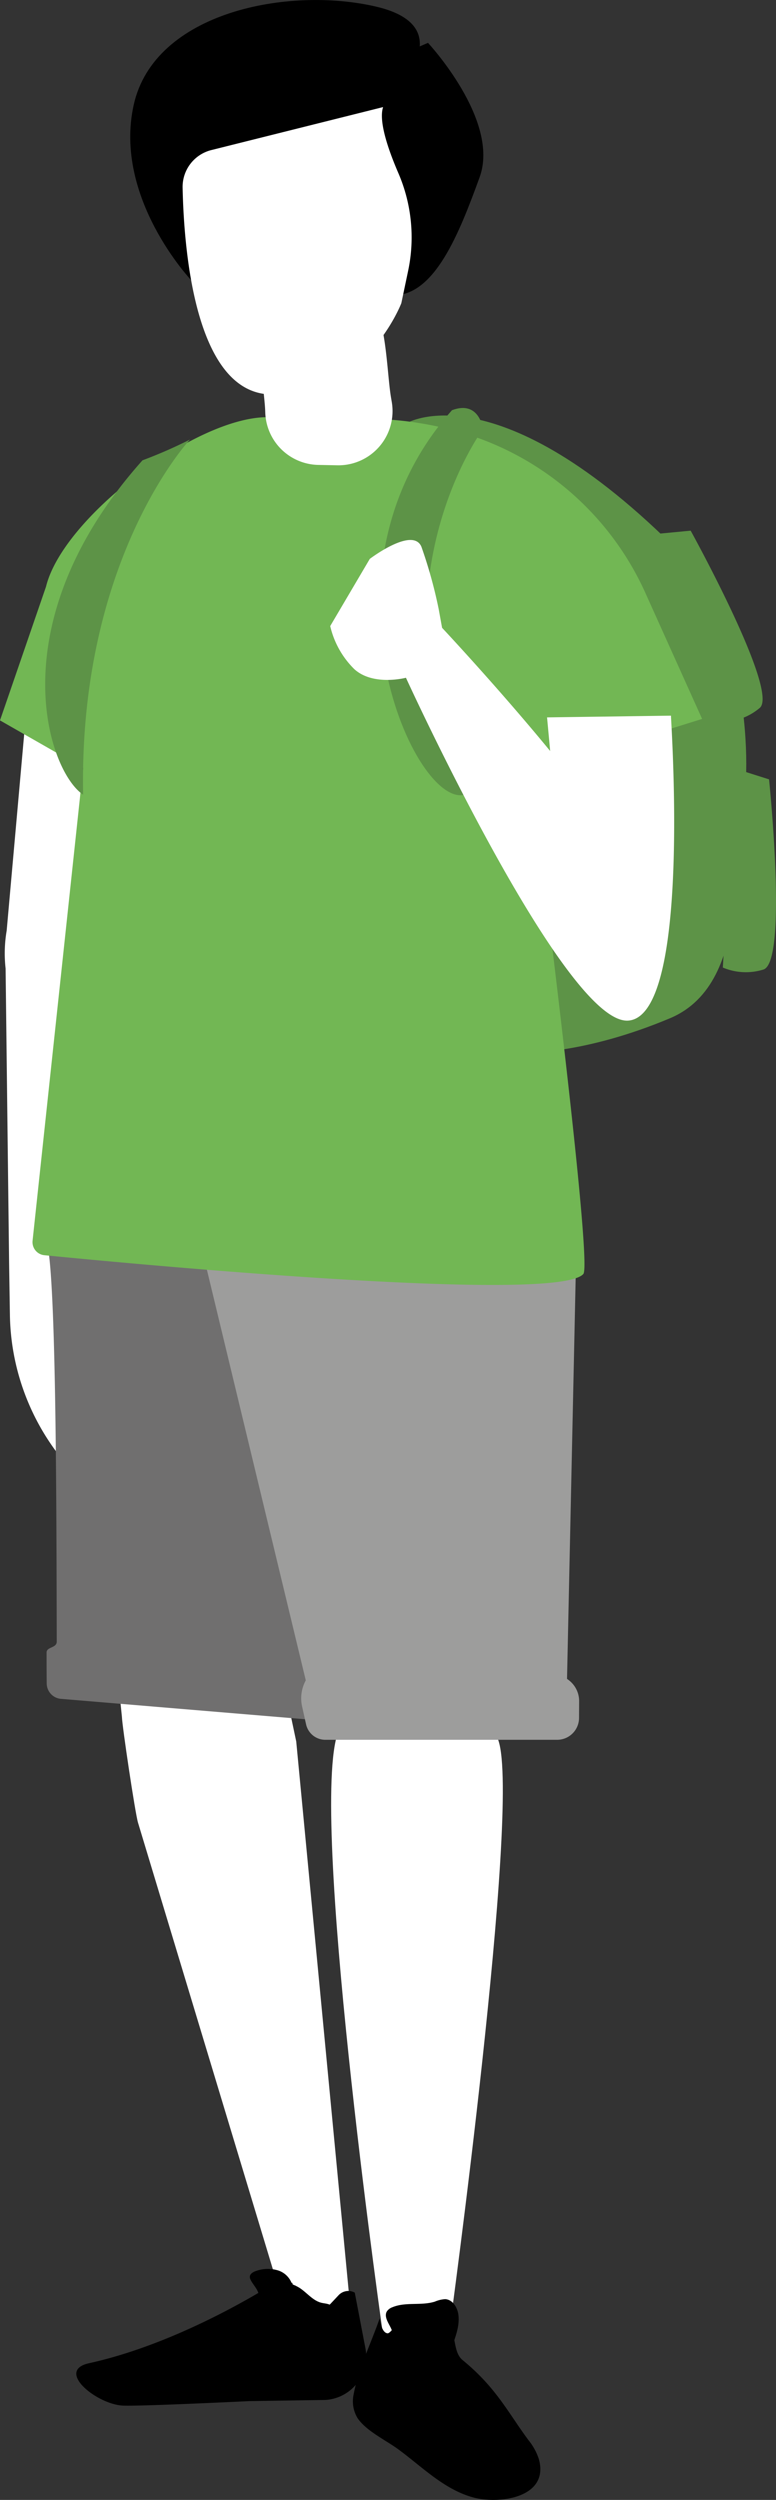 <svg xmlns="http://www.w3.org/2000/svg" width="110.543" height="355.715" viewBox="0 0 110.543 355.715">
  <rect x="0" y="0" width="110.543" height="355.715" fill="#333333" stroke="none"/>
  <g id="Group_1471" data-name="Group 1471" transform="translate(-725.507 -1150.586)">
    <g id="Group_1050" data-name="Group 1050" transform="translate(41 818.948)">
      <path id="Path_31487" data-name="Path 31487" d="M755.522,579.343c3.169,9.591-6.979,83.759-6.979,83.759l-9.324,1.824s-10.132-70.672-6.906-85.555-7.763-52.34-7.763-52.34l34.266-3.734S752.352,569.752,755.522,579.343Z" fill="#fff"/>
      <path id="Path_31488" data-name="Path 31488" d="M790.49,369.44" fill="#9ec9cf"/>
      <path id="Path_31489" data-name="Path 31489" d="M688.524,429.7l-3.066,34.361a19.167,19.167,0,0,0-.153,5.385l.5,41.984.113,7.311a33.508,33.508,0,0,0,7.154,20.174h0l2.293-17.188.736-63.984v-33.1Z" fill="#fff"/>
      <path id="Path_31490" data-name="Path 31490" d="M726.706,579.434l7.484,78.306-2.027,4-4.282.317-1.726-5.587-2.3-.363-19.688-65.121c-.394-1.276-2.26-13.746-2.294-15.081L697.2,530.469l20.718,7.4Z" fill="#fff"/>
      <path id="Path_31491" data-name="Path 31491" d="M740.327,345.09s10.3-9.56-2.206-12.5-31.625.735-34.567,13.973,8.23,24.989,8.23,24.989l4.273-10.28Z"/>
      <path id="Path_31492" data-name="Path 31492" d="M745.475,337.736s10.3,11.032,7.355,19.122-6.405,16.806-12.288,16.806-5.363-16.071-5.363-16.071V342.149Z"/>
      <path id="Path_31493" data-name="Path 31493" d="M690.85,507.832c1.725.26,1.694,40.023,1.741,57.4,0,.921-1.451.724-1.449,1.539q0,2.832.02,4.41a2.216,2.216,0,0,0,2.036,2.189l35.972,3a2,2,0,0,0,2.167-1.917l.155-3.959-.95-1.767,4.323-68.5Z" fill="#706f6f"/>
      <path id="Path_31494" data-name="Path 31494" d="M766.656,506.88l-1.374,63.647.191.14a3.741,3.741,0,0,1,1.533,3.042l-.014,2.387a3.12,3.12,0,0,1-3.12,3.1H730.848a2.808,2.808,0,0,1-2.741-2.2l-.567-2.554a5.313,5.313,0,0,1,.481-3.617l.045-.087L711.2,500.775Z" fill="#9d9d9c"/>
      <path id="Path_31495" data-name="Path 31495" d="M724.471,655.955s-13.321,8.881-27.277,11.947c-4.819,1.058,1.057,5.815,4.757,6.026,2.322.133,18.08-.634,18.08-.634l10.83-.164a6.189,6.189,0,0,0,5.668-7.521l-1.485-7.751,0,0a1.9,1.9,0,0,0-2.3.363l-1.187,1.263a1.741,1.741,0,0,1-2.735-.253l-2.125-2.322Z"/>
      <path id="Path_31496" data-name="Path 31496" d="M738.6,661.493c-1.2,3.491-3.045,7.212-3.711,10.825a4.6,4.6,0,0,0,.56,3.405c1.237,1.826,4.01,3.125,5.769,4.412,3.392,2.48,6.532,5.728,10.7,6.867,3.639,1,10.884.071,9.351-5.456a8.4,8.4,0,0,0-1.476-2.691c-2.946-3.959-4.554-7.438-9.391-11.4-1.257-1.03-.948-3.173-1.714-4.644l-6.9-.9c-.618-.081-1.606,1.8-2.092,1.737C738.789,663.528,738.6,661.493,738.6,661.493Z"/>
      <path id="Path_31497" data-name="Path 31497" d="M739.081,346.875l-24.461,6.116a5.4,5.4,0,0,0-4.1,5.351c.188,8.993,1.8,28.911,12.34,29.413,13.626.649,18.818-12.978,18.818-12.978l.985-4.68a23.035,23.035,0,0,0-1.425-13.864C739.758,352.8,738.425,348.843,739.081,346.875Z" fill="#fff"/>
      <path id="Path_31498" data-name="Path 31498" d="M742.445,391.849s12.9-7.823,38.978,18.484c10.064,10.152,10.3,33.341,8.58,37.018s2.207,24.025-10.051,29.173-20.592,4.9-20.592,4.9Z" fill="#5d9347"/>
      <path id="Path_31499" data-name="Path 31499" d="M777.746,407.637l5.148-.49s12.748,23.044,9.806,25.25a8.41,8.41,0,0,1-5.393,1.961Z" fill="#5d9347"/>
      <path id="Path_31500" data-name="Path 31500" d="M789.13,440.973l4.93,1.562s2.717,26.2-.853,27.075a8.413,8.413,0,0,1-5.731-.3Z" fill="#5d9347"/>
      <path id="Path_31501" data-name="Path 31501" d="M722.568,391l15.038.233a49.3,49.3,0,0,1,13.218,2.126A41.616,41.616,0,0,1,776.575,416.3l7.949,17.633-24.441,7.634s8.97,69.676,7.525,71.343c-3.734,4.308-65.19-1.525-76.783-2.667a1.873,1.873,0,0,1-1.677-2.069l7.2-67.263-11.841-6.767,6.555-19.031C693.484,405.232,712.4,391,722.568,391Z" fill="#72b754"/>
      <path id="Path_31502" data-name="Path 31502" d="M753.31,392.7s-16.425,22.063-2.451,51.971c-7.11,2.452-22.554-31.624-1.961-54.668C752.82,388.536,753.31,392.7,753.31,392.7Z" fill="#5d9347"/>
      <path id="Path_31503" data-name="Path 31503" d="M711.573,394.175s-15.859,16.917-15.225,50.538c-5.075-3.384-12.134-24.533,8.458-47.577A66.429,66.429,0,0,0,711.573,394.175Z" fill="#5d9347"/>
      <path id="Path_31504" data-name="Path 31504" d="M774.939,456.762c-.662-3.645-6.3-11.272-12.3-18.552-7.312-8.878-15.156-17.239-15.156-17.239l-.491-2.7a66.252,66.252,0,0,0-2.451-8.825c-1.226-2.942-7.355,1.716-7.355,1.716l-5.638,9.56a12.578,12.578,0,0,0,3.432,6.129c2.7,2.452,7.355,1.226,7.355,1.226s22.553,49.275,31.624,48.785,6.129-42.411,6.129-43.392l-17.651.245,1.226,13.238" fill="#fff"/>
      <path id="Path_31505" data-name="Path 31505" d="M722.293,390.3h0c-.1-3.68-1.869-10.9,1.72-11.715l11.248-4.857c4.315-.98,4.205,10.109,4.947,14.472l.11.645a7.713,7.713,0,0,1-7.754,9l-2.713-.054A7.712,7.712,0,0,1,722.293,390.3Z" fill="#fff"/>
      <path id="Path_31506" data-name="Path 31506" d="M740.638,665.62a5.058,5.058,0,0,0-.151-1.916,4.946,4.946,0,0,0-.374-.961c-.362-.707-.9-1.532-.495-2.214a1.573,1.573,0,0,1,.779-.589c1.887-.793,4.1-.191,6.055-.8a4.325,4.325,0,0,1,1.478-.354c1.032.056,1.719,1.142,1.867,2.164.248,1.724-.5,3.41-1.057,5.061s.788,3.345,2.612,4.614"/>
      <path id="Path_31507" data-name="Path 31507" d="M732.006,660.244a.965.965,0,0,0-.689-.729c-.333-.117-.692-.131-1.035-.216-1.588-.394-2.528-2.211-4.127-2.558a14.123,14.123,0,0,0,3.176,3.719,2.428,2.428,0,0,1-2.223-1.1c-.32-.51-.44-1.129-.789-1.619-.031-.044-.071-.078-.1-.119a2.7,2.7,0,0,0-.033-.7,3.083,3.083,0,0,0-2.054-2.218,5,5,0,0,0-3.112.058c-.433.136-.927.414-.926.868a.977.977,0,0,0,.119.416c.3.606.8,1.1,1.048,1.725.465,1.168-.046,2.475-.551,3.626Z"/>
    </g>
  </g>
</svg>
